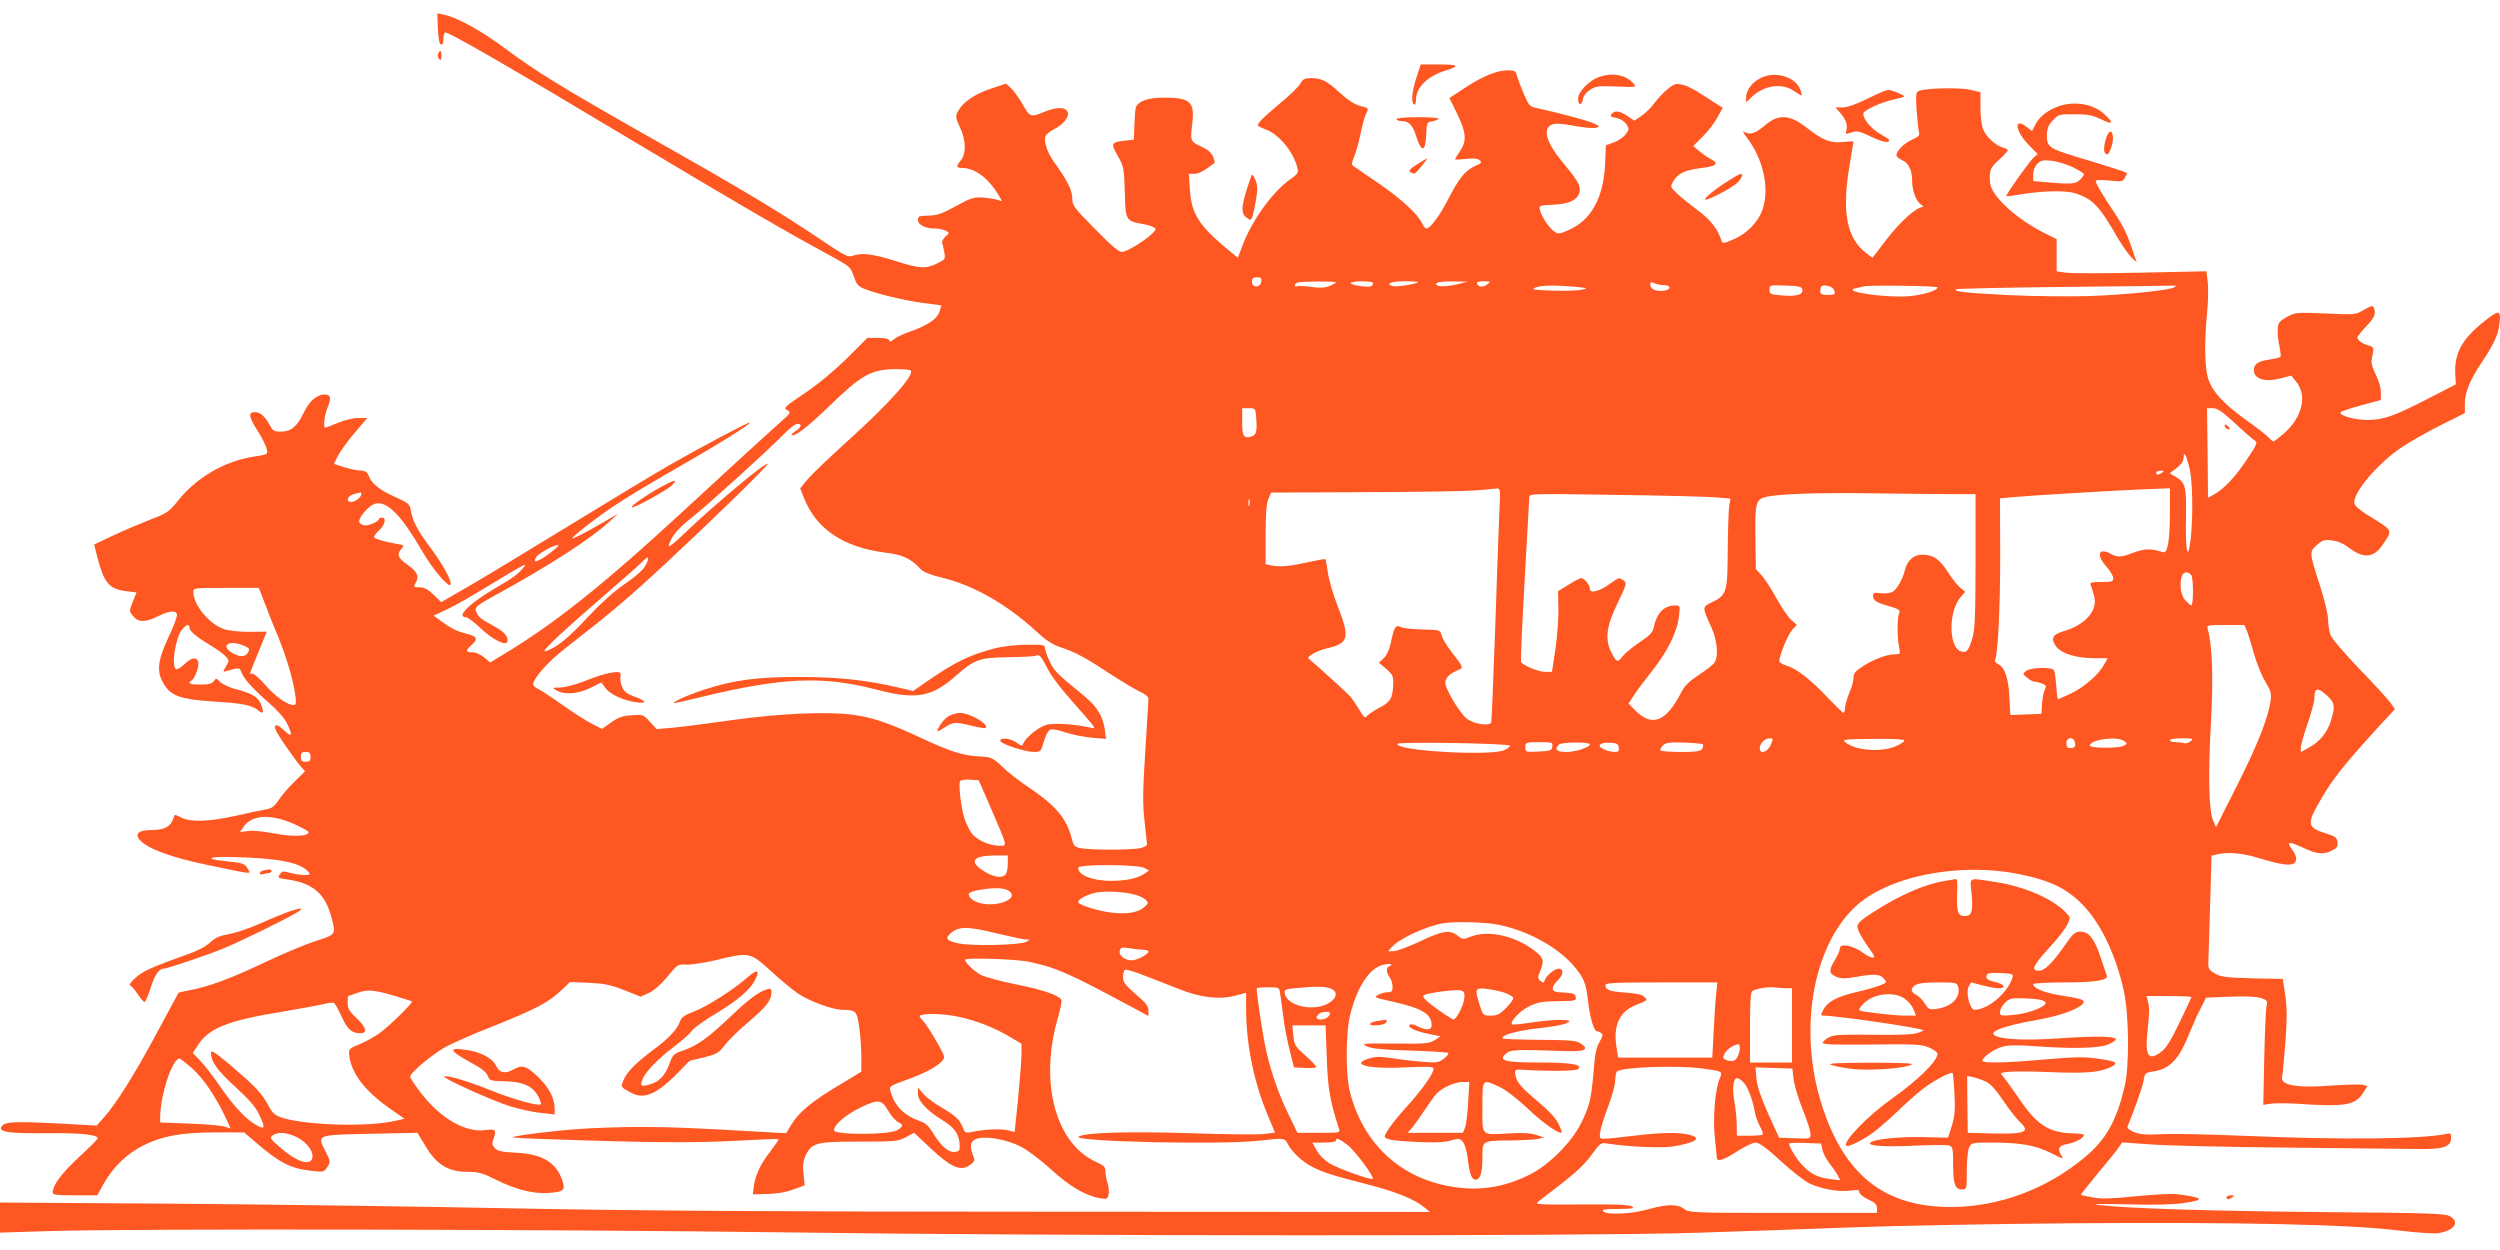<?xml version="1.0" standalone="no"?>
<!DOCTYPE svg PUBLIC "-//W3C//DTD SVG 20010904//EN"
 "http://www.w3.org/TR/2001/REC-SVG-20010904/DTD/svg10.dtd">
<svg version="1.0" xmlns="http://www.w3.org/2000/svg"
 width="1280pt" height="640pt" viewBox="0 0 1280 640"
 preserveAspectRatio="xMidYMid meet">
<g transform="translate(0,640) scale(0.1,-0.1)"
fill="#ff5722" stroke="none">
<path d="M2242 6254 c2 -51 7 -79 16 -82 8 -2 12 7 12 27 0 16 4 32 8 35 12 7
311 -165 972 -561 535 -320 770 -457 1014 -589 85 -47 91 -51 107 -98 13 -39
23 -52 50 -63 61 -26 207 -61 304 -74 52 -6 95 -12 95 -14 0 -1 -5 -16 -11
-34 -13 -36 -62 -68 -153 -100 -32 -11 -68 -28 -79 -38 -15 -13 -21 -15 -24
-5 -3 7 -24 12 -58 12 l-54 0 -103 -103 c-65 -64 -145 -131 -216 -179 -106
-71 -112 -77 -92 -88 21 -11 20 -14 -36 -63 -62 -55 -213 -193 -510 -467 -396
-365 -649 -567 -912 -724 l-62 -38 -31 26 c-18 15 -43 26 -60 26 -36 0 -37 10
-3 39 33 29 27 43 -27 56 -51 13 -78 27 -131 65 l-38 28 73 34 c39 19 131 71
202 115 72 44 146 88 165 98 34 18 35 18 20 -1 -27 -33 -53 -53 -145 -106
-129 -75 -203 -148 -149 -148 8 0 42 -25 74 -56 62 -59 132 -94 138 -69 6 26
-17 52 -76 83 -63 34 -76 45 -86 77 -5 17 11 29 112 84 269 148 476 282 572
370 l45 41 -77 -45 c-96 -55 -158 -87 -158 -81 0 10 136 115 225 173 50 33
155 97 235 143 263 150 450 265 450 277 0 7 -248 -124 -410 -217 -80 -46 -312
-186 -516 -311 -204 -125 -435 -265 -513 -310 l-142 -82 -39 38 c-28 27 -48
38 -70 38 -34 0 -34 1 -19 28 16 30 2 56 -47 89 -47 33 -54 53 -28 81 15 17
13 18 -23 24 -63 11 -112 25 -117 34 -3 4 8 20 24 35 32 28 40 66 15 66 -8 0
-15 -4 -15 -8 0 -11 -46 -32 -69 -32 -10 0 -24 6 -30 13 -14 18 48 93 84 99
60 12 134 -66 239 -248 50 -87 135 -187 143 -167 7 19 -42 108 -108 195 -62
84 -87 131 -96 187 -5 30 -13 36 -72 63 -84 37 -125 69 -141 107 -10 25 -19
31 -44 32 -17 0 -55 8 -84 17 l-52 17 20 41 c12 23 50 76 86 118 l65 76 -46 0
c-26 0 -71 -11 -105 -25 -33 -14 -62 -25 -65 -25 -11 0 -4 62 10 97 23 55 20
73 -14 73 -40 0 -78 -34 -108 -97 -32 -67 -64 -93 -115 -93 -33 0 -41 4 -56
32 -26 47 -49 68 -77 68 -36 0 -32 -24 16 -99 22 -35 42 -76 45 -91 6 -27 5
-27 -73 -39 -146 -24 -288 -107 -382 -225 -45 -56 -56 -64 -138 -95 -48 -19
-134 -55 -190 -81 l-101 -48 18 -71 c34 -128 60 -157 147 -168 l52 -6 -19 -48
c-19 -47 -19 -48 1 -73 26 -33 64 -34 129 -1 56 28 88 32 96 10 3 -8 -16 -61
-43 -117 -57 -122 -63 -179 -23 -242 36 -60 88 -77 255 -88 144 -8 197 -19
228 -46 25 -22 30 -9 13 32 -16 39 -43 55 -137 80 -30 9 -64 25 -74 36 -17 19
-19 19 -31 2 -9 -13 -27 -17 -68 -17 -54 0 -68 6 -45 21 18 11 40 74 34 95 -9
28 -34 23 -71 -12 -18 -17 -37 -28 -43 -25 -25 16 -3 158 30 201 22 27 39 33
39 12 0 -18 34 -47 106 -90 33 -20 69 -46 79 -57 19 -21 19 -23 2 -52 -17 -30
-17 -30 5 -23 58 17 66 17 72 -2 11 -34 59 -89 138 -157 47 -41 84 -82 97
-109 31 -63 26 -76 -14 -37 -25 24 -38 31 -46 23 -7 -7 8 -36 51 -99 34 -49
71 -99 82 -111 l20 -22 -54 -53 c-30 -29 -67 -72 -82 -95 -23 -34 -35 -43 -69
-48 -23 -4 -91 -18 -151 -32 -134 -30 -229 -33 -276 -10 -18 10 -34 16 -35 15
0 -2 -6 -15 -13 -31 -14 -33 -47 -47 -111 -47 -61 0 -83 -20 -55 -51 40 -44
155 -87 334 -125 253 -53 234 -50 221 -26 -16 30 -26 34 -108 42 -119 12 -104
25 25 22 236 -5 351 -28 391 -76 12 -14 9 -16 -20 -16 -19 0 -52 5 -73 11 -35
10 -42 9 -53 -8 -13 -17 -10 -19 39 -26 129 -18 192 -72 224 -190 25 -93 26
-91 -82 -126 -53 -17 -172 -67 -264 -111 -171 -81 -282 -122 -379 -140 -30 -6
-55 -11 -57 -13 -1 -1 -50 -92 -109 -202 -117 -218 -212 -369 -272 -435 l-38
-43 -160 9 c-242 13 -302 12 -322 -8 -32 -33 22 -42 225 -40 170 2 262 -7 262
-26 0 -5 -43 -48 -95 -96 -89 -82 -135 -144 -135 -181 0 -13 18 -15 114 -15
l114 0 35 63 c48 84 118 151 202 193 99 49 192 65 367 66 l148 0 57 -49 c127
-109 181 -136 290 -148 59 -7 62 -6 79 20 17 26 17 28 -10 81 -43 85 -48 83
230 89 l241 5 44 -72 c56 -93 116 -128 215 -128 54 0 75 -6 141 -39 102 -51
191 -74 270 -69 78 5 89 14 73 62 -31 94 -104 138 -237 144 -75 4 -95 8 -110
24 -14 16 -15 24 -5 50 15 42 9 49 -42 42 -102 -14 -230 59 -330 189 -31 40
-56 78 -56 84 0 21 118 119 186 155 38 20 137 64 219 96 246 98 302 128 377
199 l36 35 99 -4 c81 -4 112 -11 180 -38 l83 -33 42 19 c26 12 61 42 95 83 52
64 54 65 97 62 24 -1 92 9 151 23 171 42 176 41 281 -55 49 -45 112 -97 140
-116 60 -40 175 -82 224 -83 72 -1 77 -5 89 -86 6 -41 11 -110 11 -153 l0 -78
-117 -71 c-136 -81 -200 -134 -240 -198 l-28 -46 -110 6 c-364 21 -478 26
-640 26 -99 0 -243 -5 -320 -11 -135 -10 -323 -34 -331 -42 -2 -2 85 -7 193
-10 510 -18 737 -19 946 -8 121 7 221 11 223 8 2 -2 -19 -32 -46 -68 -49 -62
-76 -123 -82 -184 l-3 -30 75 2 c49 1 95 9 132 23 l58 21 -6 58 c-5 44 -2 67
11 95 31 65 54 71 275 71 182 0 198 1 237 22 l43 23 79 -74 c114 -107 163
-127 212 -87 21 16 21 21 10 49 -20 49 -11 75 29 84 52 11 147 -8 215 -42 34
-17 101 -67 155 -116 96 -88 177 -136 252 -149 34 -6 38 -5 44 19 3 14 1 40
-5 57 -6 18 -11 45 -11 60 0 24 -7 31 -44 48 -211 93 -296 406 -200 738 13 46
22 89 18 94 -14 24 -97 52 -227 78 -78 15 -161 38 -184 49 -37 20 -89 70 -80
79 11 11 261 2 324 -11 143 -31 199 -55 526 -231 l87 -47 0 28 c0 18 -11 36
-36 58 -86 75 -94 84 -94 115 0 16 4 32 10 36 5 3 50 -10 100 -30 49 -19 131
-51 182 -71 109 -43 205 -53 286 -31 l52 14 0 -81 c0 -180 39 -373 108 -539
l40 -96 -56 -7 c-32 -4 -201 -2 -377 4 -309 10 -536 4 -572 -17 -47 -26 733
-44 927 -21 123 14 128 14 144 -18 21 -41 75 -91 126 -117 57 -29 112 -46 285
-90 143 -37 238 -75 288 -117 l28 -23 -1928 1 c-1432 0 -2140 5 -2753 17 -454
9 -1233 20 -1732 24 l-908 6 0 -77 0 -77 258 8 c415 13 2618 9 3782 -7 1361
-19 4057 -20 4640 -2 228 7 591 20 805 28 215 8 728 18 1140 21 856 6 1416 -6
1663 -38 84 -10 172 -16 195 -13 84 13 115 59 58 88 -23 13 -128 16 -642 20
-592 6 -992 18 -1149 36 -51 6 -8 7 136 4 138 -4 238 -2 292 6 116 17 108 28
-33 46 -27 3 -123 -2 -211 -11 -125 -13 -175 -14 -219 -6 -32 6 -59 12 -61 14
-1 1 39 52 89 112 51 61 99 120 107 133 l15 23 155 -11 c85 -6 405 -13 710
-16 305 -3 602 -6 660 -7 120 -2 160 12 160 58 0 21 -4 24 -22 20 -117 -27
-530 -32 -1023 -11 -181 8 -377 12 -435 9 -83 -4 -113 -2 -144 11 -23 9 -36
21 -33 28 40 99 76 201 82 234 6 40 8 42 50 48 85 13 131 62 184 194 17 42 43
101 59 130 l27 54 122 5 c81 3 135 1 159 -7 32 -11 35 -15 29 -39 -4 -14 -9
-134 -12 -267 l-5 -241 37 6 c21 3 81 3 134 0 250 -17 300 -9 342 58 l20 32
-25 7 c-13 3 -85 1 -158 -4 -174 -14 -262 1 -254 42 3 11 10 91 17 176 9 122
9 173 0 241 l-13 87 -156 3 c-137 4 -162 7 -192 25 -32 19 -35 24 -33 65 1 24
5 155 9 291 l7 247 31 7 c54 13 129 6 213 -20 119 -36 166 -41 183 -22 13 17
8 36 -22 78 -21 30 -3 29 63 -2 72 -34 106 -37 150 -14 24 12 30 21 27 42 -3
23 -11 30 -57 44 -97 31 -101 48 -38 158 68 120 119 184 310 394 l79 85 -23
33 c-13 18 -83 95 -157 171 -73 76 -140 154 -148 172 -8 19 -14 55 -14 80 0
26 -17 99 -39 168 -59 182 -58 181 -19 216 29 26 38 29 78 24 28 -3 59 -16 83
-35 76 -59 129 -56 174 10 56 82 61 71 -84 161 -29 18 -55 41 -58 52 -15 48
116 205 242 289 40 27 128 77 197 112 l126 63 0 50 c0 57 28 123 88 212 56 83
82 137 88 187 11 80 2 83 -71 25 -118 -92 -159 -165 -154 -273 l3 -54 -136
-70 c-183 -94 -234 -112 -317 -112 -68 0 -147 23 -137 39 3 5 51 21 106 36
l100 27 0 40 c0 22 -11 61 -26 90 -17 33 -24 60 -21 77 13 63 13 64 -16 72
-32 9 -57 27 -57 41 0 5 20 31 45 57 44 47 51 64 39 95 -5 13 -12 12 -50 -10
-45 -26 -45 -26 -197 -19 -148 6 -153 6 -197 -17 -38 -21 -46 -30 -48 -59 -2
-19 1 -58 8 -87 6 -30 9 -56 6 -59 -3 -3 -29 -10 -57 -14 -59 -9 -79 -23 -79
-54 0 -46 57 -63 138 -42 l53 14 23 -28 c61 -72 36 -183 -60 -268 -26 -22 -50
-41 -54 -41 -4 0 -15 10 -26 21 -10 12 -62 52 -116 90 -114 82 -173 146 -193
213 -17 57 -19 185 -5 331 6 55 7 126 4 158 l-7 58 -336 -7 c-185 -4 -358 -4
-384 0 l-47 7 0 83 0 82 -47 23 c-154 74 -288 196 -294 266 -5 61 1 77 46 117
25 23 45 44 45 48 0 5 -11 11 -24 14 -36 9 -87 55 -102 93 -8 18 -14 67 -14
112 l0 79 -51 12 c-53 13 -227 9 -263 -5 -17 -8 -18 -16 -13 -99 4 -50 9 -100
12 -112 5 -17 -1 -24 -35 -39 -42 -19 -80 -57 -80 -80 0 -7 13 -18 29 -25 32
-13 51 -52 51 -104 0 -50 19 -104 43 -121 12 -8 17 -15 11 -15 -31 0 -112 -72
-181 -161 l-76 -99 -31 23 c-102 78 -127 212 -86 452 11 64 20 118 20 120 0 2
-24 1 -53 -2 -64 -7 -103 8 -184 71 -90 71 -147 74 -218 13 -46 -39 -75 -49
-101 -34 -14 8 -12 1 9 -26 85 -111 118 -260 82 -367 -22 -67 -82 -128 -153
-157 -49 -21 -53 -21 -58 -5 -20 62 -57 109 -134 165 -30 22 -72 56 -92 75
-37 35 -37 35 -20 65 23 39 59 56 138 66 80 9 98 23 56 45 -16 8 -44 27 -61
42 l-32 26 49 49 c27 26 60 70 75 97 l27 50 -78 50 c-83 55 -120 72 -156 72
-24 0 -76 -45 -122 -106 -15 -20 -43 -46 -62 -59 l-34 -23 -35 24 c-41 27 -65
30 -82 10 -9 -11 -5 -15 24 -20 22 -4 41 -17 52 -32 15 -24 15 -27 -4 -52 -11
-15 -38 -33 -60 -41 l-41 -15 -4 -100 c-9 -171 -73 -286 -189 -335 -44 -19
-52 -20 -70 -7 -27 18 -66 76 -74 109 -7 25 -6 25 69 29 86 4 129 27 134 72 4
28 -13 56 -92 151 -79 96 -98 165 -52 186 18 9 46 7 115 -5 51 -10 102 -14
114 -10 20 6 18 9 -20 25 -36 15 -168 50 -286 76 -35 7 -40 13 -66 75 -16 36
-31 78 -35 92 -6 23 -12 26 -46 26 -55 0 -129 -30 -220 -90 l-79 -52 40 -81
c46 -96 50 -139 14 -191 -14 -20 -25 -39 -25 -42 0 -2 25 -1 55 2 38 5 59 3
70 -6 14 -11 11 -15 -23 -30 -50 -23 -82 -62 -138 -171 -44 -86 -92 -149 -111
-149 -6 0 -15 11 -21 25 -23 49 -106 126 -226 208 -66 45 -125 85 -130 89 -6
4 -4 21 7 45 9 21 24 74 33 118 9 44 22 92 30 106 12 25 12 26 -32 37 -30 8
-64 30 -104 67 -67 62 -93 75 -149 75 -30 0 -40 -5 -52 -26 -7 -15 -54 -61
-104 -102 -88 -74 -114 -100 -115 -114 0 -3 15 -11 34 -18 71 -23 149 -116
169 -201 6 -23 1 -30 -34 -55 -92 -63 -200 -213 -249 -345 l-22 -59 -52 43
c-148 122 -187 184 -194 309 l-5 78 28 0 c23 0 49 14 104 56 2 2 -2 16 -8 32
-8 19 -27 36 -53 48 -64 29 -65 32 -54 117 14 117 -7 137 -151 137 -77 0 -130
-20 -138 -52 -3 -13 -6 -54 -7 -93 l-3 -70 -45 -5 c-72 -9 -74 -14 -37 -78 31
-55 32 -62 36 -185 3 -144 6 -148 86 -163 22 -3 48 -11 58 -16 18 -9 18 -10 1
-29 -31 -35 -135 -99 -160 -99 -16 0 -56 34 -138 118 -109 110 -116 120 -116
157 0 41 -26 93 -95 188 -34 48 -52 104 -42 131 4 9 24 24 46 36 45 22 76 62
68 85 -11 28 -56 29 -121 2 -70 -29 -73 -28 -115 47 -17 28 -41 62 -55 75
l-25 23 -78 -26 c-84 -28 -144 -70 -168 -116 -14 -26 -13 -33 10 -82 31 -66
33 -133 5 -168 -26 -33 -25 -40 8 -40 65 -1 134 -53 186 -141 19 -32 19 -32 0
-24 -10 4 -44 10 -75 13 -53 4 -63 1 -144 -43 -71 -39 -96 -48 -141 -49 -48
-1 -54 -3 -54 -22 0 -25 37 -44 86 -44 19 0 44 -5 56 -11 20 -11 20 -11 -2
-31 -12 -11 -19 -26 -16 -33 3 -8 8 -29 11 -48 6 -33 5 -35 -37 -56 -60 -29
-88 -27 -218 14 -115 36 -169 42 -215 25 -23 -9 -41 1 -179 94 -197 132 -384
245 -841 503 -468 265 -599 346 -755 462 -121 91 -250 163 -318 176 l-33 7 3
-78z m4216 -1296 c-5 -32 -48 -33 -48 -1 0 18 5 23 26 23 20 0 25 -4 22 -22z
m382 -4 c0 -3 -15 -11 -32 -18 -25 -10 -49 -11 -96 -5 -35 5 -68 6 -73 3 -5
-3 -9 -1 -9 5 0 5 6 12 13 14 17 7 197 8 197 1z m190 -3 c0 -6 -4 -13 -10 -16
-14 -9 -110 6 -104 16 7 12 114 11 114 0z m230 5 c0 -9 -111 -27 -130 -21 -39
12 -8 25 61 25 38 0 69 -2 69 -4z m195 -13 c-60 -14 -111 -11 -100 7 3 6 41
10 83 9 l77 -1 -60 -15z m160 1 c-22 -17 -46 -15 -53 4 -2 8 8 12 35 12 36 -1
37 -1 18 -16z m905 -4 c37 0 37 -23 1 -28 -40 -6 -71 7 -71 29 0 16 3 18 19 9
11 -5 34 -10 51 -10z m-450 -9 c60 -6 62 -8 30 -14 -19 -5 -87 -7 -150 -5 -97
3 -111 5 -90 15 27 13 109 14 210 4z m1158 -13 c5 -26 -28 -37 -101 -31 -63 5
-67 7 -67 30 0 23 1 24 82 21 68 -2 83 -6 86 -20z m139 16 c11 -3 23 -14 26
-25 4 -16 0 -19 -34 -19 -31 0 -39 4 -39 18 0 31 10 36 47 26z m553 -5 c0 -17
-78 -41 -153 -46 -123 -8 -341 25 -267 41 14 3 34 7 45 10 30 7 375 2 375 -5z
m1214 1 c-15 -15 -242 -39 -439 -46 -101 -3 -280 -1 -410 5 -229 12 -282 18
-270 30 4 3 257 9 563 12 306 3 559 6 562 7 2 1 0 -2 -6 -8z m-6471 -427 c21
-21 -112 -170 -309 -348 -100 -90 -198 -184 -219 -209 l-38 -46 17 -44 c63
-164 203 -259 423 -286 87 -11 127 -30 178 -85 13 -14 51 -29 110 -43 160 -39
330 -136 480 -274 51 -47 85 -69 125 -82 76 -25 128 -53 255 -137 61 -39 129
-81 153 -91 23 -10 42 -26 42 -34 0 -8 -7 -128 -16 -267 -13 -203 -14 -273 -4
-361 6 -60 12 -113 13 -119 1 -6 -14 -14 -33 -19 -44 -11 -264 -11 -309 0 -30
6 -35 13 -45 53 -26 100 -81 165 -222 260 -44 29 -103 75 -132 103 -50 47 -56
50 -115 53 -87 4 -152 25 -302 95 -167 78 -247 105 -353 119 -131 17 -373 6
-622 -29 -118 -17 -252 -34 -297 -38 l-81 -7 -35 38 c-34 37 -36 37 -93 33
-46 -3 -69 -11 -105 -37 l-47 -33 -51 26 c-28 14 -95 57 -149 95 -53 38 -109
75 -124 82 -16 7 -28 18 -28 25 0 30 75 115 161 182 250 195 320 254 534 453
232 216 505 482 505 493 0 19 -269 -205 -414 -344 -72 -69 -97 -88 -91 -70 13
45 46 84 123 145 85 68 378 333 462 419 30 31 62 56 72 56 26 0 22 -17 -7 -36
-14 -9 -24 -19 -21 -21 12 -12 82 41 190 146 168 163 217 190 342 191 39 0 74
-3 77 -7z m1769 -245 c5 -70 0 -87 -28 -94 -37 -9 -44 3 -44 77 l0 69 34 0
c34 0 34 0 38 -52z m5011 -25 c46 -43 91 -83 101 -88 17 -9 13 -19 -43 -102
-59 -89 -119 -151 -171 -178 l-25 -13 -2 229 -3 229 30 0 c23 0 48 -17 113
-77z m-232 -233 c15 -63 18 -239 6 -353 -14 -128 -28 -78 -25 91 3 172 -1 190
-53 221 l-30 18 36 27 c24 19 35 35 35 54 1 37 14 12 31 -58z m-141 -20 c-19
-13 -30 -13 -30 0 0 6 10 10 23 10 18 0 19 -2 7 -10z m-3394 -217 c-3 -76 -13
-343 -21 -593 -9 -250 -18 -461 -20 -469 -8 -20 -86 -9 -123 18 -35 25 -112
152 -112 185 0 25 20 46 63 64 32 14 32 12 -31 94 -24 31 -47 69 -51 85 -7 28
-8 28 -99 30 -50 1 -101 7 -111 13 -25 13 -34 -2 -50 -81 -8 -36 -21 -65 -36
-79 l-25 -23 38 -32 c34 -31 37 -36 35 -84 -3 -67 -15 -86 -71 -115 -27 -14
-54 -32 -62 -41 -11 -14 -16 -10 -41 32 -16 26 -37 57 -46 68 -15 16 -195 180
-213 193 -12 9 44 41 92 52 114 26 121 53 57 216 -22 57 -45 134 -50 171 -5
37 -11 68 -13 70 -2 2 -37 -4 -77 -13 -97 -22 -152 -28 -194 -20 l-35 7 0 150
c0 106 4 159 14 184 l14 33 479 2 c263 1 519 5 568 9 50 4 99 9 109 10 18 1
19 -5 12 -136z m3434 10 c0 -71 -5 -145 -11 -166 -9 -34 -13 -38 -32 -32 -53
17 -88 16 -142 -4 -66 -25 -81 -26 -119 -6 -62 33 -75 -7 -21 -66 19 -22 35
-48 35 -59 0 -18 -7 -20 -61 -20 -54 0 -60 -2 -54 -17 4 -10 12 -35 17 -55 20
-73 -45 -148 -157 -180 -58 -17 -68 -39 -35 -81 27 -34 103 -57 192 -57 l69 0
-17 -31 c-26 -50 -101 -116 -169 -149 -34 -16 -65 -30 -68 -30 -2 0 -7 31 -9
69 -3 37 -8 73 -12 80 -11 17 -118 14 -142 -4 -19 -15 -19 -15 5 -35 13 -11
29 -20 36 -20 8 0 25 -4 40 -10 22 -8 24 -13 15 -30 -6 -12 -13 -44 -15 -73
l-3 -52 -80 -3 -79 -3 -5 93 c-5 99 -23 149 -58 168 -11 6 -18 14 -16 19 15
24 27 265 27 528 l-1 301 58 6 c31 3 172 13 312 21 237 14 312 18 448 23 l52
2 0 -127z m-9260 98 c0 -17 -31 -41 -51 -41 -32 0 -19 34 16 41 17 4 31 7 33
8 1 0 2 -3 2 -8z m8154 -1 l111 0 0 -343 c-1 -290 -3 -350 -17 -396 -20 -65
-29 -75 -58 -66 -63 20 -65 202 -3 276 l25 29 -24 20 c-14 10 -42 46 -63 78
-43 69 -77 92 -133 92 -44 0 -77 -29 -89 -79 -10 -45 -42 -100 -64 -112 -12
-6 -39 -9 -60 -6 -33 4 -39 2 -39 -13 0 -25 16 -35 83 -54 49 -14 57 -20 51
-34 -11 -22 -11 -126 -1 -174 8 -37 7 -38 -21 -38 -41 0 -107 -25 -164 -61
-39 -25 -48 -37 -48 -59 0 -16 -9 -50 -21 -76 -11 -27 -21 -61 -22 -76 -1 -15
-5 -28 -8 -28 -4 0 -38 33 -77 74 -90 95 -163 153 -213 167 -21 7 -39 17 -39
24 0 29 44 136 66 160 l24 26 -27 23 c-16 13 -50 64 -77 112 -27 49 -62 103
-77 119 l-29 31 -2 159 c-3 179 2 199 54 211 72 16 267 22 552 18 165 -2 349
-4 410 -4z m-1211 -17 l67 -6 -6 -35 c-4 -20 -7 -122 -8 -228 -1 -219 -5 -231
-84 -269 -47 -23 -47 -24 -1 -124 30 -66 39 -144 19 -181 -5 -10 -41 -39 -80
-64 -51 -34 -76 -58 -91 -89 -80 -156 -152 -183 -243 -88 l-28 29 25 38 c13
22 55 77 92 124 81 101 132 203 141 283 7 56 6 57 -19 57 -58 0 -94 -37 -111
-116 -5 -23 -22 -40 -72 -73 -35 -23 -74 -56 -86 -71 -25 -34 -32 -32 -59 22
-33 65 -24 134 35 254 44 91 46 99 30 111 -24 18 -25 17 -73 -17 -53 -39 -101
-50 -101 -25 0 21 -28 55 -45 55 -6 0 -35 -15 -64 -34 l-54 -33 2 -89 c1 -48
-6 -141 -15 -206 l-18 -118 -35 0 c-31 0 -102 28 -123 49 -3 3 5 191 18 416
13 226 23 419 24 429 0 19 11 19 448 12 246 -3 477 -9 515 -13z m-2396 -40
c-3 -10 -5 -4 -5 12 0 17 2 24 5 18 2 -7 2 -21 0 -30z m-3587 -249 c-60 -44
-85 -50 -64 -16 11 19 90 62 112 62 8 0 -14 -21 -48 -46z m495 -59 c-11 -22
-50 -57 -106 -95 -56 -38 -122 -98 -186 -166 -98 -106 -156 -154 -210 -175
-25 -9 -22 -4 22 42 28 28 140 129 250 224 110 95 209 182 219 194 27 30 34
17 11 -24z m7914 -49 c12 -15 12 -156 0 -156 -3 0 -16 12 -30 26 -24 26 -32
87 -17 127 9 21 31 22 47 3z m-9862 -148 c17 -46 49 -126 71 -178 40 -99 77
-224 85 -297 4 -33 2 -43 -9 -43 -32 0 -92 42 -142 99 -29 34 -60 61 -68 61
-8 0 -14 1 -14 3 0 1 19 50 43 108 l43 105 -91 -1 c-52 0 -106 6 -129 14 -75
26 -155 123 -156 189 0 22 0 22 168 22 l167 0 32 -82z m10148 -140 c7 -18 23
-71 36 -117 13 -46 38 -109 57 -140 29 -49 33 -61 27 -101 -12 -86 -68 -227
-173 -435 l-106 -210 -15 35 c-22 51 -26 230 -11 500 13 225 7 397 -16 478 -6
22 -5 22 90 22 l97 0 14 -32z m-10259 -73 c31 -13 34 -17 24 -35 -13 -25 -42
-26 -81 -3 -63 37 -16 69 57 38z m10669 -257 c39 -37 42 -52 20 -126 -18 -61
-56 -108 -114 -140 l-41 -23 0 23 c0 13 16 68 35 123 19 55 35 114 35 131 0
54 15 57 65 12z m-2848 -250 c-16 -39 -57 -53 -57 -19 0 25 26 51 51 51 18 0
18 -2 6 -32z m683 21 c0 -6 -19 -19 -42 -29 -72 -33 -207 -23 -258 18 -20 16
-14 17 140 19 100 1 160 -2 160 -8z m873 -8 c6 -24 0 -31 -25 -31 -13 0 -18 7
-18 25 0 31 35 35 43 6z m252 5 c18 -13 18 -14 -4 -25 -23 -13 -171 -12 -171
1 0 31 139 51 175 24z m340 -2 c-11 -8 -26 -12 -33 -9 -8 3 -27 5 -43 5 -16 0
-29 5 -29 10 0 6 27 10 63 10 57 -1 60 -2 42 -16z m-3484 -22 c1 -4 -11 -14
-27 -22 -66 -33 -570 -4 -548 32 7 11 573 2 575 -10z m217 -4 c-3 -21 -9 -23
-70 -26 -67 -3 -68 -3 -68 23 0 24 2 25 71 25 67 0 70 -1 67 -22z m192 11 c0
-15 -71 -39 -119 -39 -52 0 -65 12 -39 38 13 13 158 14 158 1z m148 -16 c3
-19 -1 -23 -22 -23 -28 0 -76 19 -76 31 0 12 22 18 60 16 28 -2 36 -7 38 -24z
m432 15 c0 -34 -13 -38 -116 -38 -57 0 -104 4 -104 9 0 5 7 17 16 26 13 13 34
15 110 13 52 -2 94 -6 94 -10z m-7130 -63 c0 -20 -5 -25 -25 -25 -20 0 -25 5
-25 25 0 20 5 25 25 25 20 0 25 -5 25 -25z m3486 -269 c86 -201 83 -186 37
-186 -51 1 -115 31 -140 66 -11 16 -27 49 -35 74 -17 51 -32 176 -22 191 3 5
26 9 51 7 l44 -3 65 -149z m-3568 -76 c39 -18 72 -36 72 -40 0 -24 -84 -26
-195 -4 -44 8 -97 13 -118 9 l-38 -5 16 24 c43 65 140 71 263 16z m3652 -203
c0 -24 -5 -48 -12 -55 -20 -20 -62 -13 -111 18 -78 49 -57 79 56 80 l67 0 0
-43z m699 -21 l24 -13 -26 -18 c-36 -23 -90 -34 -168 -35 -94 0 -169 29 -169
67 0 19 304 18 339 -1z m4481 -32 c154 -31 240 -72 320 -153 92 -92 170 -252
212 -435 29 -124 32 -396 5 -504 -41 -171 -95 -267 -199 -354 -197 -166 -444
-258 -692 -258 -340 1 -546 166 -660 528 -117 372 -48 793 165 1002 164 162
534 238 849 174z m-5172 -87 c54 -42 -80 -89 -165 -56 -26 10 -42 25 -43 40 0
11 32 21 90 28 61 7 98 3 118 -12z m644 -18 c20 -5 45 -17 54 -26 15 -16 15
-18 -9 -39 -48 -41 -162 -40 -289 2 -27 9 -48 20 -48 25 0 16 53 43 99 50 52
8 137 3 193 -12z m1862 -154 c146 -30 295 -111 377 -203 58 -66 69 -92 80
-188 9 -84 30 -154 46 -154 4 0 14 -4 21 -9 10 -6 9 -16 -8 -45 -17 -28 -24
-63 -31 -154 -12 -140 -20 -175 -66 -267 -48 -95 -163 -210 -259 -258 -133
-67 -262 -87 -405 -62 -258 44 -445 216 -515 475 -25 89 -25 307 -1 405 35
140 97 236 165 254 33 10 63 4 35 -6 -17 -6 -16 -33 2 -57 8 -11 15 -32 15
-48 0 -23 -4 -28 -24 -28 -13 0 -35 -6 -49 -13 -24 -13 -20 -15 76 -36 149
-34 197 -63 197 -120 0 -26 -28 -28 -71 -6 -16 9 -34 13 -40 9 -18 -11 27 -34
93 -47 l63 -13 -30 -20 c-27 -17 -46 -19 -205 -17 -167 1 -173 1 -140 -15 26
-12 82 -17 222 -21 102 -3 189 -9 193 -12 3 -4 -7 -17 -22 -29 -25 -20 -36
-22 -103 -17 -41 3 -112 11 -156 18 -65 10 -90 10 -123 0 -104 -31 -5 -56 187
-46 118 5 142 4 142 -7 0 -23 -54 -100 -124 -179 -71 -77 -126 -151 -126 -167
0 -16 40 -23 167 -29 86 -4 137 -2 169 7 44 13 48 12 65 -8 9 -12 20 -49 24
-84 9 -78 20 -108 39 -108 25 0 36 35 36 113 0 89 -5 86 150 88 58 1 119 4
135 8 l30 7 -39 13 c-28 10 -69 12 -138 8 -148 -8 -138 -18 -138 134 0 148 -2
146 87 104 32 -14 89 -59 143 -109 78 -75 164 -135 176 -124 2 2 -6 23 -18 47
-13 27 -51 67 -105 112 -89 75 -109 100 -115 139 -3 23 0 25 37 23 144 -9 275
-7 286 4 23 23 -38 33 -200 33 -177 0 -211 9 -171 45 24 21 46 22 287 14 116
-5 144 6 97 38 -25 16 -52 18 -212 19 -100 1 -185 4 -188 7 -15 15 70 40 181
52 68 7 134 19 147 27 22 12 21 13 -24 16 -26 2 -93 -4 -149 -12 -57 -9 -105
-14 -107 -11 -13 13 39 69 86 92 46 22 68 26 148 27 89 1 95 2 92 21 -3 17
-12 20 -60 23 -48 2 -58 6 -58 21 0 10 11 28 25 41 31 29 33 60 5 60 -22 0
-63 -35 -72 -61 -4 -12 -7 -12 -21 -1 -15 13 -15 18 -2 49 22 53 19 68 -24
102 -98 78 -237 110 -326 77 -44 -17 -46 -17 -71 3 -40 32 -79 26 -194 -29
-58 -27 -118 -50 -134 -50 l-29 0 22 24 c40 43 177 105 261 119 61 10 217 6
284 -8z m-2566 -45 c68 -16 133 -30 145 -30 22 -1 22 -1 2 -12 -28 -17 -278
-23 -348 -8 -60 12 -70 26 -39 52 41 36 86 36 240 -2z m745 -83 c15 0 27 -4
27 -8 0 -13 -43 -38 -76 -45 -38 -7 -81 24 -70 51 5 15 13 16 49 10 23 -4 54
-7 70 -8z m2934 -224 c-4 -32 -9 -119 -13 -193 l-7 -135 -241 0 -241 0 -9 56
c-17 109 16 180 99 213 64 26 62 24 43 43 -12 11 -41 17 -95 21 -79 5 -103 13
-103 38 0 12 50 14 286 14 l287 0 -6 -57z m-2233 2 c3 -16 10 -69 16 -116 5
-47 20 -126 33 -175 l22 -89 58 -3 c31 -2 57 1 57 5 0 4 -25 31 -56 58 -52 47
-57 54 -62 103 l-5 52 85 0 85 0 6 -162 c5 -157 16 -225 62 -365 7 -23 7 -23
-102 -23 l-110 0 -45 93 c-49 99 -88 210 -114 322 -18 78 -54 317 -49 325 2 3
28 5 59 5 55 0 56 -1 60 -30z m261 23 c32 -14 32 -41 0 -66 -72 -56 -226 -28
-237 43 -3 18 4 21 57 26 105 10 153 9 180 -3z m2335 2 l25 0 0 -190 0 -190
-107 0 -108 0 0 179 c0 130 3 182 12 187 21 13 82 23 118 18 19 -2 46 -4 60
-4z m-1655 -64 c-8 -37 -40 -96 -54 -96 -4 0 -43 25 -86 56 -56 41 -74 59 -66
67 7 7 53 16 104 22 104 12 112 8 102 -49z m210 41 c21 -8 41 -19 43 -26 2 -6
-14 -29 -36 -51 -33 -33 -46 -40 -79 -40 -39 0 -40 1 -56 51 -28 87 -26 93 36
86 29 -4 71 -13 92 -20z m-5691 -14 c50 -15 93 -28 95 -30 8 -6 -110 -121
-162 -160 -27 -20 -74 -46 -105 -59 -55 -22 -57 -25 -54 -56 9 -92 79 -183
211 -276 l72 -50 -53 -12 c-140 -30 -439 -22 -566 15 -45 14 -54 21 -80 69
-36 64 -67 95 -194 204 -78 65 -98 78 -98 62 0 -45 32 -90 125 -175 70 -64
105 -104 121 -140 33 -69 31 -79 -7 -59 -54 27 -117 94 -186 193 -36 53 -84
115 -106 138 l-40 42 27 41 c57 87 154 125 431 170 99 17 197 35 218 40 20 6
42 8 47 5 6 -4 23 -35 39 -70 30 -66 52 -85 95 -85 40 0 32 29 -19 78 -37 34
-45 49 -45 77 0 19 1 35 3 35 1 0 20 7 42 15 57 20 86 18 189 -12z m9206 -8
c0 -2 -27 -60 -60 -129 -43 -90 -69 -132 -93 -150 -67 -51 -85 -25 -72 103 11
102 11 121 2 154 l-7 27 115 0 c63 0 115 -2 115 -5z m-4410 -83 c0 -15 -24
-32 -47 -32 -25 0 -29 10 -11 28 13 13 58 16 58 4z m-1902 -18 c88 -18 190
-58 268 -106 l54 -32 0 -61 c-1 -33 -9 -135 -18 -226 l-17 -165 -35 9 c-34 9
-121 5 -187 -9 -29 -6 -34 -3 -43 22 -16 42 -37 61 -111 105 -37 21 -79 53
-93 70 l-26 31 0 -32 c0 -37 45 -86 125 -135 61 -38 84 -69 88 -120 2 -37 0
-40 -26 -43 -31 -4 -75 36 -115 105 -17 27 -35 44 -60 52 -82 29 -131 77 -152
152 -8 27 -7 28 78 59 95 34 157 67 185 97 17 19 16 23 -27 99 -25 44 -56 92
-69 106 -22 23 -23 28 -9 31 37 10 117 6 190 -9z m3990 -201 c-10 -21 -20 -27
-38 -25 -14 1 -28 6 -33 11 -13 13 15 52 48 66 27 12 30 12 33 -6 2 -10 -3
-31 -10 -46z m-7914 -63 c58 -53 115 -137 166 -241 16 -35 30 -64 30 -66 0 -1
-12 2 -27 8 -15 6 -96 13 -180 16 l-153 6 0 26 c1 115 62 301 99 301 5 0 34
-23 65 -50z m7726 0 c112 -15 111 -14 94 -55 -23 -55 -35 -200 -24 -300 5 -49
10 -96 10 -102 0 -24 36 -13 104 32 39 25 80 45 95 45 19 -1 55 -27 127 -93
55 -51 121 -102 146 -115 59 -29 151 -46 210 -38 39 6 48 4 48 -9 0 -8 20 -24
45 -36 35 -16 45 -27 45 -45 l0 -24 -481 0 c-466 0 -482 1 -506 20 -33 26 -86
26 -182 -1 -87 -25 -213 -31 -232 -11 -10 10 5 12 77 12 74 1 86 3 69 13 -14
9 -86 12 -260 10 -226 -1 -239 0 -219 15 11 9 67 52 123 95 69 53 118 100 149
143 45 62 48 65 82 59 109 -17 276 -24 335 -15 116 19 150 42 88 59 -53 15
-147 13 -288 -4 -65 -8 -132 -15 -148 -15 -29 0 -29 1 -23 39 3 21 22 79 41
129 19 50 35 109 35 131 0 22 5 43 10 46 35 22 305 31 430 15z m473 -55 c3
-29 24 -98 46 -154 23 -56 41 -113 41 -127 0 -25 0 -25 -81 -22 l-80 3 -56
123 c-38 86 -57 141 -60 180 l-5 57 94 -3 95 -3 6 -54z m-256 -17 c23 -25 47
-89 58 -153 4 -22 16 -55 27 -74 10 -18 16 -36 13 -40 -4 -3 -35 -6 -69 -6
l-63 0 -1 57 c0 31 -6 84 -12 118 -12 67 -6 120 14 120 7 0 22 -10 33 -22z
m-1410 -101 c-3 -56 -10 -114 -16 -130 l-11 -27 -141 0 -142 0 20 23 c11 12
39 51 63 87 24 36 52 76 64 89 28 31 93 61 135 61 l34 0 -6 -103z m-2967 -48
c14 -24 36 -48 48 -54 28 -13 28 -21 -3 -41 -38 -25 -325 -26 -325 -1 0 28 59
79 135 116 94 45 109 43 145 -20z m-3033 -130 c47 -23 83 -65 83 -97 0 -54
-70 -38 -156 35 -61 52 -65 57 -48 70 26 19 71 16 121 -8z m5382 -41 c40 -31
139 -164 129 -174 -8 -7 -175 52 -220 79 -25 15 -53 42 -66 66 l-23 41 60 0
c34 0 61 4 61 10 0 17 15 11 59 -22z m2432 -25 c3 -17 20 -49 36 -70 17 -21
36 -49 43 -62 l12 -24 -50 6 c-61 7 -99 25 -141 68 -28 27 -71 97 -71 114 0 3
37 5 82 3 l82 -3 7 -32z"/>
<path d="M5095 3081 c-128 -33 -206 -71 -345 -167 l-75 -52 -76 18 c-162 38
-308 54 -509 54 -218 0 -333 -16 -485 -65 -80 -26 -172 -67 -153 -69 4 0 71
15 150 34 406 98 612 106 882 36 205 -54 286 -40 409 69 96 85 122 94 267 96
69 1 134 4 145 8 17 7 25 -2 53 -56 31 -60 66 -105 202 -258 47 -54 51 -62 30
-56 -80 19 -192 27 -232 16 -41 -11 -109 -67 -120 -98 -3 -12 -10 -10 -35 8
-30 22 -87 27 -81 6 5 -15 128 -55 170 -55 37 0 38 1 53 55 10 33 23 56 34 60
9 3 44 -4 77 -15 32 -11 92 -23 133 -27 l74 -6 -6 46 c-10 71 -41 121 -110
177 -134 109 -150 125 -173 174 -13 28 -24 59 -24 69 0 15 -11 17 -92 16 -54
0 -123 -8 -163 -18z"/>
<path d="M3099 2949 c-20 -4 -71 -22 -113 -39 -42 -16 -96 -30 -119 -30 -41
-1 -42 -1 -17 -15 41 -24 110 -18 173 13 l56 28 21 -29 c25 -33 88 -62 154
-72 61 -10 58 6 -5 28 -40 15 -53 25 -64 51 -8 18 -11 43 -8 54 6 25 -12 27
-78 11z"/>
<path d="M4858 2734 c-23 -12 -58 -59 -58 -78 0 -3 16 6 36 19 43 29 54 30
140 9 36 -9 67 -14 71 -11 18 19 -83 77 -133 77 -16 -1 -41 -7 -56 -16z"/>
<path d="M11390 4222 c0 -12 19 -26 26 -19 2 2 -2 10 -11 17 -9 8 -15 8 -15 2z"/>
<path d="M9958 1890 c-106 -18 -230 -72 -370 -162 -59 -38 -78 -55 -78 -72 0
-20 27 -67 75 -133 26 -34 1 -35 -45 -2 -53 39 -120 51 -120 23 0 -11 -12 -37
-25 -59 -33 -53 -31 -70 6 -86 25 -10 46 -10 101 -1 95 17 122 15 143 -8 17
-19 17 -20 -16 -34 -19 -8 -74 -24 -123 -35 -102 -24 -150 -50 -171 -92 -14
-27 -14 -29 2 -29 73 -1 499 -63 511 -75 2 -1 -12 -8 -31 -14 -23 -8 -102 -11
-229 -9 -156 2 -199 0 -222 -12 -16 -8 -31 -21 -34 -28 -3 -10 49 -12 250 -10
231 3 257 1 296 -16 23 -10 42 -24 42 -31 0 -38 -99 -135 -240 -235 -118 -84
-246 -217 -227 -236 8 -8 72 22 123 57 26 17 86 68 133 113 47 45 106 98 131
117 48 39 149 94 157 85 3 -2 7 -51 10 -108 4 -83 1 -115 -14 -163 l-19 -60
-124 3 c-122 3 -256 -10 -274 -28 -17 -17 67 -23 225 -16 87 4 168 5 179 1 18
-6 20 -15 20 -96 0 -102 10 -129 45 -129 25 0 25 1 25 95 0 52 5 106 12 120
11 24 13 25 117 25 146 0 224 -14 303 -54 63 -32 66 -32 51 -10 -21 33 -11 50
34 57 37 6 83 31 83 46 0 4 -24 7 -53 8 -126 3 -187 42 -278 176 -34 50 -71
101 -81 113 -19 21 -19 21 24 26 24 3 117 3 207 -1 183 -8 260 -2 315 24 48
23 35 32 -73 46 -63 9 -118 7 -258 -5 -199 -18 -323 -21 -323 -7 0 18 61 61
103 72 29 8 77 9 157 3 201 -15 340 -12 388 10 24 11 39 23 35 27 -15 14 -110
15 -285 3 -171 -12 -297 -7 -334 14 -36 20 48 51 221 81 158 28 278 86 217
105 -11 4 -58 13 -105 20 -80 13 -137 37 -137 57 0 5 71 9 159 9 156 0 226 11
218 34 -2 6 -17 49 -32 95 -32 96 -60 131 -104 131 -27 0 -38 -10 -86 -80 -60
-84 -97 -120 -125 -120 -45 0 -32 26 59 125 37 40 75 89 85 110 18 37 18 37
-8 64 -68 71 -215 134 -365 156 -136 21 -125 26 -117 -55 9 -96 2 -120 -34
-120 -35 0 -42 19 -40 103 3 77 2 87 -7 86 -5 -1 -29 -5 -55 -9z m346 -495
c-24 -78 -126 -165 -194 -165 -24 0 -47 88 -30 119 6 12 12 21 13 21 1 0 27
-7 57 -15 30 -8 68 -15 83 -15 43 0 28 23 -21 33 -39 8 -52 23 -35 41 4 4 36
6 70 4 57 -3 62 -5 57 -23z m-278 -49 c13 -55 -36 -103 -115 -112 -32 -4 -38
-1 -56 28 -11 18 -31 38 -45 45 -14 7 -24 19 -22 25 7 30 37 38 134 38 95 0
98 -1 104 -24z m-276 -58 c19 -13 40 -38 47 -55 l13 -33 -57 0 c-49 0 -222 19
-231 26 -12 8 27 49 61 65 58 26 126 25 167 -3z m695 -7 c17 -3 30 -11 29 -16
-1 -21 -91 -54 -161 -61 -70 -6 -73 -6 -73 15 0 12 11 33 25 46 21 22 33 25
87 24 35 -1 77 -4 93 -8z m-275 -420 c23 -12 52 -44 87 -97 29 -43 68 -93 87
-111 56 -52 22 -62 -189 -55 l-80 2 -2 146 -1 145 31 -6 c18 -4 48 -15 67 -24z"/>
<path d="M9372 949 c10 -5 56 -15 103 -21 92 -12 277 1 312 21 13 7 -44 10
-207 10 -155 0 -220 -3 -208 -10z"/>
<path d="M7055 1173 c-43 -6 -56 -23 -18 -23 37 0 63 9 63 21 0 5 -3 8 -7 8
-5 -1 -21 -4 -38 -6z"/>
<path d="M2243 6124 c-3 -8 -1 -20 6 -27 8 -8 11 -4 11 16 0 30 -7 35 -17 11z"/>
<path d="M7252 6002 c-24 -73 -28 -127 -12 -137 6 -4 10 7 10 25 0 63 60 121
155 150 72 22 62 30 -36 30 l-95 0 -22 -68z"/>
<path d="M8185 6005 c-49 -17 -105 -76 -105 -109 0 -36 17 -40 24 -6 3 19 17
37 38 51 29 18 45 20 136 16 101 -4 102 -4 85 16 -40 45 -108 57 -178 32z"/>
<path d="M9035 6009 c-53 -17 -95 -65 -95 -108 l0 -25 28 27 c63 60 155 74
216 32 20 -14 39 -25 41 -25 2 0 -1 14 -7 30 -20 59 -111 93 -183 69z"/>
<path d="M9562 5895 c-58 -29 -104 -45 -128 -45 l-37 0 20 -22 c32 -36 44 -65
37 -93 -6 -24 -5 -24 26 -13 29 9 40 7 100 -22 43 -21 75 -30 86 -26 15 6 8
13 -34 37 -50 28 -92 77 -92 107 0 17 91 59 158 73 28 6 52 13 52 15 0 7 -66
34 -83 34 -7 0 -55 -20 -105 -45z"/>
<path d="M10537 5855 c-55 -21 -95 -52 -115 -91 l-18 -35 -26 20 c-69 55 -62
-19 9 -91 l46 -47 -21 -18 c-21 -18 -145 -193 -140 -198 2 -1 41 4 88 12 111
17 219 18 267 3 89 -30 120 -62 220 -235 23 -38 53 -81 67 -94 l26 -24 -24 69
c-31 92 -45 119 -127 241 -40 61 -64 105 -58 109 6 3 39 3 74 -1 57 -6 65 -4
74 14 6 11 11 22 11 24 0 5 -76 29 -265 86 -131 40 -145 50 -145 106 0 35 6
52 29 77 29 32 31 33 113 33 69 0 92 -5 136 -26 60 -30 67 -20 18 25 -56 54
-157 71 -239 41z m76 -311 c31 -16 57 -32 57 -36 0 -4 -9 -17 -20 -28 -22 -22
-44 -24 -163 -14 l-77 7 0 33 c0 21 8 42 21 55 18 18 30 21 73 16 28 -3 77
-18 109 -33z"/>
<path d="M7150 5790 c0 -5 13 -10 28 -10 35 0 55 -21 72 -75 27 -87 48 -86 52
3 3 63 4 67 28 70 14 2 29 8 35 13 5 5 -35 9 -103 9 -68 0 -112 -4 -112 -10z"/>
<path d="M10781 5685 c-13 -45 -10 -75 8 -75 13 0 33 64 29 92 -5 38 -23 30
-37 -17z"/>
<path d="M7256 5559 c-37 -24 -46 -33 -35 -40 21 -13 23 -12 58 31 17 22 31
40 29 40 -2 0 -25 -14 -52 -31z"/>
<path d="M6407 5500 c-52 -147 -58 -191 -25 -214 21 -15 23 -15 30 5 5 12 13
51 19 88 9 54 8 72 -4 101 -10 24 -16 30 -20 20z"/>
<path d="M8855 5478 c-67 -41 -125 -88 -125 -99 0 -13 138 58 166 86 23 24 31
45 17 45 -5 0 -30 -14 -58 -32z"/>
<path d="M3385 3907 c-69 -37 -157 -98 -151 -105 8 -7 185 90 208 115 29 31
14 29 -57 -10z"/>
<path d="M1348 1943 c-10 -2 -18 -9 -18 -15 0 -5 7 -7 16 -4 9 3 22 6 30 6 8
0 14 5 14 10 0 10 -12 11 -42 3z"/>
<path d="M1475 1731 c-27 -10 -92 -36 -142 -59 -51 -23 -122 -47 -158 -54 -51
-9 -74 -19 -100 -44 -20 -19 -65 -43 -112 -59 -187 -67 -232 -87 -269 -121
-26 -23 -35 -37 -26 -41 7 -3 24 -23 38 -44 13 -21 29 -39 34 -39 5 0 18 31
30 68 19 64 43 102 66 102 18 0 229 71 313 106 91 38 315 148 371 182 42 26
24 27 -45 3z"/>
<path d="M3830 1398 c-74 -65 -211 -152 -277 -177 -48 -18 -64 -29 -71 -50
-14 -41 -59 -89 -137 -146 -89 -67 -134 -111 -152 -154 -16 -37 -16 -37 39
-66 73 -40 143 -3 286 151 7 8 16 14 20 15 4 0 37 8 73 17 58 15 71 22 100 61
19 25 74 79 123 120 91 78 115 109 116 149 0 20 -4 22 -22 17 -45 -14 -95 -51
-188 -140 -113 -108 -172 -150 -243 -174 -48 -16 -53 -22 -69 -66 -21 -60 -51
-92 -100 -107 -45 -13 -52 -9 -39 25 15 39 77 103 162 168 41 31 83 68 91 81
9 13 63 53 122 88 113 68 176 122 201 171 28 53 14 60 -35 17z"/>
<path d="M2322 1019 c2 -7 34 -29 70 -49 78 -42 98 -58 108 -84 6 -18 17 -21
82 -22 94 -2 145 -24 173 -76 11 -20 17 -39 14 -42 -11 -11 -141 25 -260 73
-118 47 -225 79 -235 69 -8 -9 252 -126 337 -152 46 -14 117 -30 157 -34 l72
-8 0 24 c0 58 -25 108 -82 165 -62 60 -84 67 -128 42 -43 -25 -73 -19 -90 18
-19 41 -85 74 -164 83 -47 6 -58 4 -54 -7z"/>
<path d="M11400 270 c0 -13 11 -13 30 0 12 8 11 10 -7 10 -13 0 -23 -4 -23
-10z"/>
</g>
</svg>
